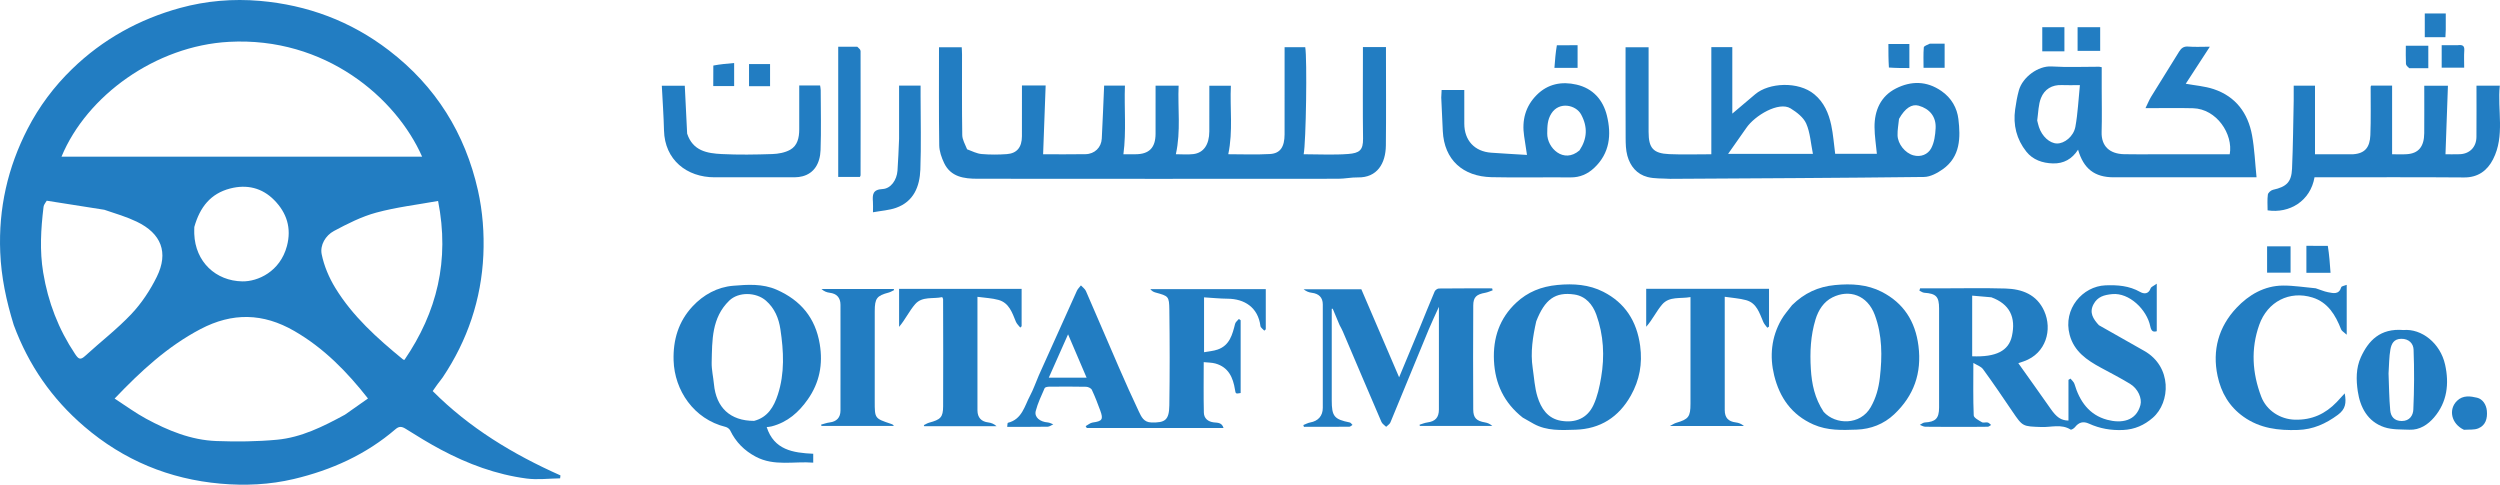 <svg width="196" height="38" viewBox="0 0 196 38" fill="none" xmlns="http://www.w3.org/2000/svg">
<path d="M1.079 25.483C0.492 23.588 0.097 21.727 0.017 19.768C-0.123 16.333 0.606 13.129 2.164 10.101C3.063 8.353 4.237 6.784 5.648 5.415C8.051 3.082 10.911 1.504 14.125 0.622C16.16 0.064 18.273 -0.114 20.374 0.069C24.106 0.394 27.494 1.652 30.495 3.952C34.169 6.768 36.466 10.463 37.471 14.926C37.841 16.568 37.971 18.312 37.895 19.995C37.738 23.461 36.656 26.678 34.713 29.579C34.592 29.761 34.445 29.926 34.315 30.103C34.187 30.277 34.065 30.457 33.923 30.659C36.796 33.547 40.227 35.62 43.94 37.272C43.931 37.349 43.922 37.425 43.913 37.502C43.036 37.514 42.145 37.63 41.285 37.517C38.906 37.205 36.68 36.377 34.569 35.252C33.627 34.75 32.714 34.19 31.809 33.621C31.505 33.43 31.291 33.405 31.013 33.644C28.694 35.636 25.999 36.85 23.041 37.553C21.139 38.005 19.203 38.088 17.291 37.919C13.275 37.565 9.693 36.087 6.601 33.434C4.075 31.266 2.249 28.643 1.079 25.483ZM22.148 12.282C25.785 12.282 29.423 12.282 33.093 12.282C31.06 7.669 25.497 2.869 17.946 3.281C12.206 3.594 6.802 7.5 4.822 12.282C10.56 12.282 16.286 12.282 22.148 12.282ZM27.043 32.512C27.629 32.1 28.215 31.687 28.85 31.241C27.198 29.137 25.382 27.28 23.065 25.945C20.628 24.54 18.224 24.484 15.716 25.802C13.135 27.159 11.049 29.087 8.986 31.248C9.835 31.797 10.612 32.372 11.454 32.827C13.174 33.757 14.983 34.505 16.962 34.577C18.544 34.636 20.141 34.622 21.716 34.475C23.607 34.298 25.303 33.459 27.043 32.512ZM8.178 16.446C6.669 16.208 5.159 15.97 3.664 15.735C3.574 15.877 3.511 15.964 3.462 16.059C3.432 16.116 3.418 16.185 3.41 16.25C3.207 17.954 3.102 19.645 3.386 21.366C3.768 23.686 4.583 25.803 5.886 27.754C6.154 28.154 6.296 28.252 6.677 27.903C7.883 26.798 9.192 25.795 10.31 24.609C11.106 23.764 11.777 22.747 12.293 21.702C13.231 19.8 12.649 18.305 10.721 17.38C9.942 17.006 9.104 16.755 8.178 16.446ZM31.614 28.193C31.648 28.198 31.705 28.22 31.713 28.208C34.261 24.479 35.263 20.417 34.346 15.755C32.713 16.05 31.077 16.241 29.505 16.667C28.35 16.979 27.247 17.54 26.183 18.108C25.519 18.463 25.076 19.219 25.22 19.934C25.406 20.85 25.797 21.769 26.288 22.572C27.642 24.786 29.551 26.504 31.614 28.193ZM15.234 17.795C15.232 17.974 15.223 18.153 15.23 18.331C15.309 20.53 16.916 22.028 19.004 22.06C20.206 22.078 21.959 21.303 22.494 19.293C22.871 17.879 22.477 16.681 21.5 15.689C20.552 14.725 19.354 14.436 18.034 14.781C16.52 15.177 15.676 16.225 15.234 17.795Z" fill="#227DC2"/>
<path d="M179.581 20.474C179.581 20.056 179.581 19.704 179.581 19.311C178.957 19.311 178.369 19.311 177.74 19.311C177.74 19.984 177.74 20.661 177.74 21.379C178.325 21.379 178.913 21.379 179.581 21.379C179.581 21.101 179.581 20.82 179.581 20.474Z" fill="#227DC2"/>
<path d="M182.501 19.278C181.908 19.271 181.38 19.271 180.821 19.271C180.821 20.003 180.821 20.679 180.821 21.388C181.434 21.388 182.021 21.388 182.714 21.388C182.663 20.666 182.614 19.975 182.501 19.278Z" fill="#227DC2"/>
<path d="M164.551 25.494C165.758 26.181 166.927 26.845 168.1 27.505C170.298 28.742 170.173 31.544 168.776 32.756C168.113 33.331 167.363 33.668 166.457 33.711C165.515 33.755 164.628 33.602 163.782 33.216C163.314 33.002 162.979 33.109 162.674 33.493C162.597 33.59 162.391 33.714 162.336 33.679C161.605 33.219 160.809 33.507 160.05 33.479C158.581 33.426 158.587 33.459 157.777 32.265C157.022 31.15 156.267 30.035 155.473 28.948C155.31 28.724 154.979 28.622 154.711 28.454C154.711 29.911 154.685 31.241 154.74 32.566C154.748 32.757 155.136 32.957 155.378 33.1C155.494 33.169 155.688 33.089 155.836 33.123C155.935 33.145 156.015 33.249 156.103 33.317C156.016 33.365 155.93 33.455 155.842 33.457C155.181 33.469 154.52 33.464 153.859 33.464C152.887 33.464 151.915 33.47 150.943 33.457C150.799 33.455 150.657 33.361 150.514 33.309C150.644 33.244 150.771 33.129 150.904 33.122C151.75 33.074 152.022 32.807 152.024 31.949C152.027 29.363 152.026 26.776 152.024 24.19C152.024 23.25 151.795 23.018 150.856 22.951C150.727 22.941 150.605 22.842 150.48 22.785C150.499 22.726 150.518 22.666 150.537 22.607C151.038 22.607 151.54 22.607 152.041 22.607C153.771 22.607 155.503 22.569 157.232 22.62C158.53 22.658 159.681 23.087 160.264 24.381C160.922 25.84 160.411 27.709 158.682 28.322C158.54 28.372 158.396 28.419 158.236 28.474C159.088 29.675 159.939 30.859 160.774 32.054C161.23 32.707 161.582 32.964 162.168 32.972C162.168 31.91 162.168 30.846 162.168 29.782C162.221 29.749 162.273 29.715 162.326 29.682C162.432 29.821 162.591 29.944 162.637 30.101C163.041 31.458 163.786 32.533 165.206 32.912C166.308 33.205 167.468 33.03 167.809 31.759C167.949 31.239 167.627 30.475 166.993 30.091C166.248 29.64 165.472 29.239 164.705 28.825C163.609 28.233 162.609 27.552 162.262 26.254C161.716 24.209 163.292 22.442 165.063 22.371C166.013 22.333 166.927 22.401 167.785 22.887C168.091 23.061 168.445 23.068 168.611 22.604C168.653 22.486 168.843 22.422 169.09 22.241C169.09 23.574 169.09 24.746 169.09 25.968C168.834 26.038 168.667 26.002 168.582 25.585C168.311 24.263 166.926 22.931 165.601 23.058C164.964 23.119 164.448 23.259 164.131 23.857C163.783 24.513 164.101 25 164.551 25.494ZM156.12 23.308C155.63 23.265 155.14 23.223 154.619 23.178C154.619 24.803 154.619 26.369 154.619 27.933C156.488 28.009 157.473 27.508 157.731 26.364C158.067 24.869 157.553 23.831 156.12 23.308Z" fill="#227DC2"/>
<path d="M81.448 29.418C82.457 27.185 83.438 24.99 84.428 22.799C84.499 22.642 84.637 22.516 84.744 22.376C84.878 22.522 85.062 22.646 85.137 22.818C86.008 24.811 86.856 26.815 87.724 28.809C88.231 29.973 88.748 31.132 89.292 32.278C89.482 32.676 89.672 33.104 90.256 33.121C91.349 33.153 91.659 32.934 91.676 31.773C91.712 29.284 91.709 26.793 91.677 24.303C91.662 23.212 91.612 23.214 90.574 22.928C90.436 22.89 90.308 22.818 90.186 22.67C93.191 22.67 96.196 22.67 99.237 22.67C99.237 23.699 99.237 24.758 99.237 25.817C99.2 25.853 99.162 25.888 99.124 25.924C99.018 25.803 98.835 25.692 98.818 25.559C98.629 24.082 97.546 23.427 96.247 23.419C95.64 23.415 95.032 23.351 94.397 23.312C94.397 24.769 94.397 26.182 94.397 27.614C94.767 27.545 95.13 27.521 95.462 27.405C96.409 27.077 96.619 26.231 96.832 25.386C96.867 25.244 97.027 25.133 97.129 25.007C97.175 25.041 97.221 25.075 97.267 25.108C97.267 27.01 97.267 28.912 97.267 30.813C96.88 30.882 96.875 30.883 96.823 30.549C96.672 29.597 96.316 28.791 95.295 28.501C95.01 28.42 94.699 28.428 94.372 28.392C94.372 29.712 94.351 31.034 94.383 32.355C94.394 32.798 94.705 33.062 95.164 33.115C95.457 33.148 95.796 33.116 95.926 33.556C92.311 33.556 88.757 33.556 85.204 33.556C85.174 33.507 85.145 33.458 85.116 33.409C85.299 33.31 85.473 33.151 85.666 33.125C86.411 33.022 86.518 32.888 86.261 32.188C86.06 31.638 85.849 31.089 85.6 30.56C85.541 30.435 85.309 30.326 85.155 30.323C84.183 30.301 83.21 30.308 82.238 30.317C82.121 30.318 81.933 30.356 81.9 30.43C81.645 31.018 81.361 31.604 81.202 32.221C81.077 32.709 81.53 33.073 82.145 33.119C82.292 33.13 82.433 33.216 82.577 33.267C82.43 33.332 82.283 33.453 82.134 33.455C81.087 33.471 80.04 33.464 78.964 33.464C78.986 33.322 78.982 33.157 79.017 33.148C80.132 32.874 80.321 31.838 80.757 31.021C81.023 30.523 81.204 29.979 81.448 29.418ZM83.808 29.611C84.247 29.611 84.685 29.611 85.19 29.611C84.701 28.468 84.246 27.404 83.736 26.211C83.204 27.407 82.724 28.487 82.224 29.611C82.763 29.611 83.228 29.611 83.808 29.611Z" fill="#227DC2"/>
<path d="M105.023 25.486C104.828 25.033 104.657 24.619 104.486 24.205C104.46 24.207 104.434 24.208 104.409 24.209C104.409 25.006 104.409 25.803 104.409 26.601C104.409 28.195 104.408 29.79 104.409 31.384C104.409 32.645 104.599 32.874 105.824 33.122C105.905 33.138 105.966 33.248 106.036 33.314C105.951 33.364 105.865 33.457 105.779 33.457C104.596 33.467 103.412 33.464 102.228 33.464C102.212 33.417 102.197 33.37 102.181 33.324C102.362 33.254 102.538 33.153 102.726 33.12C103.338 33.012 103.706 32.608 103.707 31.981C103.71 29.278 103.71 26.575 103.707 23.872C103.707 23.323 103.403 23.021 102.839 22.953C102.621 22.927 102.409 22.846 102.203 22.678C103.689 22.678 105.175 22.678 106.729 22.678C107.681 24.897 108.663 27.184 109.691 29.58C110.256 28.223 110.777 26.981 111.291 25.736C111.687 24.775 112.068 23.808 112.476 22.852C112.522 22.743 112.694 22.62 112.809 22.619C114.201 22.603 115.592 22.608 116.984 22.608C116.997 22.66 117.009 22.711 117.022 22.762C116.83 22.827 116.643 22.918 116.446 22.953C115.76 23.075 115.507 23.288 115.503 23.942C115.487 26.665 115.488 29.387 115.502 32.109C115.505 32.772 115.761 33.005 116.426 33.118C116.624 33.152 116.816 33.232 116.999 33.395C115.105 33.395 113.211 33.395 111.317 33.395C111.309 33.363 111.301 33.331 111.293 33.298C111.497 33.237 111.697 33.147 111.906 33.12C112.523 33.039 112.809 32.741 112.81 32.104C112.814 29.479 112.811 26.854 112.811 24.053C112.5 24.744 112.24 25.281 112.012 25.832C111.008 28.259 110.016 30.692 109.008 33.118C108.951 33.255 108.788 33.348 108.674 33.462C108.549 33.335 108.371 33.231 108.305 33.078C107.287 30.717 106.284 28.349 105.276 25.983C105.209 25.826 105.124 25.677 105.023 25.486Z" fill="#227DC2"/>
<path d="M60.493 33.428C60.34 33.464 60.225 33.472 60.108 33.482C60.687 35.273 62.163 35.502 63.757 35.575C63.757 35.792 63.757 35.996 63.757 36.272C62.252 36.149 60.7 36.576 59.247 35.803C58.358 35.33 57.688 34.662 57.25 33.752C57.19 33.628 57.03 33.505 56.894 33.472C54.378 32.857 52.88 30.586 52.81 28.261C52.761 26.631 53.2 25.195 54.3 24.016C55.147 23.108 56.246 22.504 57.483 22.403C58.616 22.31 59.783 22.227 60.892 22.715C62.775 23.544 63.927 24.918 64.268 26.975C64.531 28.557 64.251 30.003 63.332 31.311C62.63 32.31 61.758 33.099 60.493 33.428ZM59.12 32.997C60.195 32.721 60.677 31.879 60.984 30.935C61.532 29.254 61.441 27.525 61.183 25.811C61.055 24.963 60.744 24.177 60.049 23.57C59.282 22.9 57.9 22.862 57.171 23.571C55.783 24.919 55.837 26.686 55.795 28.411C55.781 28.978 55.92 29.547 55.973 30.116C56.145 31.953 57.244 32.997 59.12 32.997Z" fill="#227DC2"/>
<path d="M140.499 23.922C141.458 22.982 142.539 22.476 143.865 22.348C145.152 22.224 146.39 22.297 147.526 22.878C149.234 23.751 150.161 25.183 150.407 27.116C150.679 29.254 150.047 31.025 148.505 32.481C147.689 33.251 146.669 33.644 145.564 33.683C144.423 33.723 143.286 33.772 142.173 33.281C140.451 32.521 139.518 31.152 139.096 29.436C138.729 27.941 138.869 26.431 139.662 25.055C139.888 24.662 140.198 24.318 140.499 23.922ZM142.975 32.291C143.911 33.321 145.849 33.349 146.665 31.922C147.077 31.202 147.284 30.446 147.38 29.617C147.574 27.939 147.575 26.278 146.983 24.688C146.404 23.134 144.982 22.656 143.663 23.315C142.98 23.657 142.562 24.305 142.337 25.043C141.951 26.313 141.889 27.605 141.97 28.93C142.043 30.114 142.27 31.22 142.975 32.291Z" fill="#227DC2"/>
<path d="M119.38 32.738C117.915 31.58 117.214 30.086 117.127 28.278C117.042 26.504 117.56 24.958 118.871 23.732C119.773 22.889 120.838 22.463 122.096 22.342C123.368 22.22 124.582 22.307 125.7 22.877C127.409 23.748 128.327 25.183 128.588 27.112C128.778 28.522 128.539 29.799 127.861 31.008C126.912 32.7 125.464 33.633 123.509 33.691C122.401 33.724 121.278 33.794 120.25 33.232C119.97 33.079 119.691 32.923 119.38 32.738ZM120.442 25.188C120.171 26.399 119.976 27.616 120.164 28.861C120.277 29.611 120.315 30.384 120.537 31.101C120.819 32.011 121.331 32.813 122.388 32.99C123.512 33.178 124.441 32.798 124.928 31.756C125.241 31.087 125.402 30.33 125.528 29.594C125.813 27.93 125.727 26.269 125.153 24.672C124.868 23.879 124.316 23.22 123.438 23.09C121.932 22.868 121.118 23.463 120.442 25.188Z" fill="#227DC2"/>
<path d="M181.552 22.602C181.904 22.711 182.201 22.851 182.513 22.909C182.917 22.984 183.372 23.122 183.554 22.517C183.58 22.431 183.804 22.405 183.982 22.332C183.982 23.625 183.982 24.827 183.982 26.241C183.769 26.044 183.594 25.957 183.542 25.822C183.107 24.7 182.505 23.699 181.294 23.323C179.508 22.77 177.774 23.631 177.123 25.471C176.456 27.356 176.577 29.248 177.279 31.094C177.697 32.192 178.782 32.879 179.937 32.904C181.269 32.933 182.308 32.446 183.198 31.523C183.395 31.319 183.582 31.106 183.826 30.84C183.966 31.594 183.892 32.08 183.286 32.525C182.334 33.225 181.352 33.67 180.155 33.709C178.629 33.76 177.19 33.591 175.897 32.677C174.772 31.881 174.137 30.782 173.859 29.481C173.427 27.459 173.941 25.621 175.339 24.138C176.296 23.122 177.521 22.396 178.994 22.388C179.83 22.384 180.666 22.523 181.552 22.602Z" fill="#227DC2"/>
<path d="M132.535 25.059C132.535 24.459 132.535 23.917 132.535 23.291C131.744 23.436 130.882 23.211 130.316 23.867C129.856 24.401 129.552 25.07 129.062 25.618C129.062 24.636 129.062 23.654 129.062 22.64C132.27 22.64 135.466 22.64 138.691 22.64C138.691 23.637 138.691 24.621 138.691 25.605C138.647 25.635 138.602 25.666 138.558 25.696C138.453 25.55 138.32 25.416 138.248 25.254C137.94 24.561 137.745 23.763 136.891 23.531C136.37 23.389 135.819 23.358 135.219 23.267C135.219 23.561 135.219 23.77 135.219 23.979C135.219 26.702 135.218 29.425 135.22 32.148C135.22 32.753 135.5 33.047 136.096 33.119C136.312 33.145 136.522 33.225 136.722 33.397C134.831 33.397 132.94 33.397 130.92 33.397C131.147 33.281 131.271 33.191 131.41 33.151C132.382 32.868 132.533 32.675 132.534 31.653C132.536 29.474 132.535 27.296 132.535 25.059Z" fill="#227DC2"/>
<path d="M76.632 30.895C76.632 31.361 76.63 31.77 76.633 32.178C76.636 32.738 76.936 33.054 77.48 33.119C77.707 33.146 77.928 33.23 78.128 33.412C76.237 33.412 74.347 33.412 72.457 33.412C72.448 33.384 72.439 33.357 72.43 33.33C72.569 33.264 72.703 33.176 72.849 33.136C73.74 32.897 73.936 32.716 73.941 31.856C73.957 29.055 73.944 26.255 73.939 23.454C73.939 23.419 73.911 23.385 73.87 23.293C73.161 23.455 72.302 23.209 71.749 23.846C71.282 24.383 70.973 25.056 70.489 25.626C70.489 24.648 70.489 23.67 70.489 22.649C73.663 22.649 76.859 22.649 80.095 22.649C80.095 23.615 80.095 24.596 80.095 25.578C80.059 25.613 80.024 25.648 79.989 25.682C79.873 25.532 79.719 25.397 79.648 25.227C79.355 24.52 79.122 23.748 78.28 23.513C77.774 23.372 77.233 23.354 76.632 23.271C76.632 25.831 76.632 28.334 76.632 30.895Z" fill="#227DC2"/>
<path d="M188.427 25.875C189.85 25.749 191.321 26.899 191.695 28.585C192.027 30.085 191.86 31.525 190.832 32.726C190.352 33.286 189.709 33.721 188.904 33.69C188.239 33.664 187.536 33.698 186.922 33.491C185.617 33.051 185.033 31.927 184.848 30.666C184.72 29.791 184.701 28.86 185.093 28.003C185.682 26.714 186.603 25.72 188.427 25.875ZM187.262 29.278C187.301 30.241 187.305 31.207 187.393 32.166C187.437 32.645 187.699 33.003 188.295 33.007C188.929 33.011 189.185 32.548 189.205 32.116C189.276 30.547 189.285 28.973 189.224 27.404C189.206 26.947 188.872 26.552 188.252 26.562C187.658 26.572 187.485 26.976 187.408 27.396C187.302 27.976 187.31 28.577 187.262 29.278Z" fill="#227DC2"/>
<path d="M65.895 26.343C65.895 25.487 65.897 24.689 65.894 23.891C65.892 23.332 65.592 23.017 65.045 22.952C64.82 22.925 64.602 22.841 64.4 22.658C66.29 22.658 68.181 22.658 70.071 22.658C70.08 22.687 70.088 22.715 70.097 22.743C69.956 22.809 69.822 22.897 69.674 22.936C68.744 23.183 68.581 23.387 68.58 24.394C68.577 26.749 68.579 29.103 68.579 31.457C68.579 32.803 68.579 32.803 69.826 33.221C69.91 33.249 70 33.262 70.08 33.392C68.187 33.392 66.294 33.392 64.401 33.392C64.393 33.358 64.384 33.324 64.376 33.29C64.599 33.231 64.818 33.146 65.045 33.119C65.592 33.053 65.894 32.739 65.894 32.18C65.896 30.253 65.895 28.327 65.895 26.343Z" fill="#227DC2"/>
<path d="M193.176 33.696C192.182 33.233 191.938 32.107 192.626 31.429C193.098 30.962 193.697 31.06 194.207 31.182C194.628 31.282 194.927 31.713 194.971 32.21C195.024 32.803 194.88 33.346 194.294 33.586C193.976 33.717 193.584 33.666 193.176 33.696Z" fill="#227DC2"/>
<path d="M75.821 11.705C76.223 11.856 76.584 12.044 76.959 12.076C77.616 12.132 78.284 12.131 78.943 12.082C79.73 12.024 80.114 11.541 80.119 10.688C80.126 9.369 80.121 8.05 80.121 6.702C80.725 6.702 81.28 6.702 81.979 6.702C81.913 8.488 81.847 10.28 81.78 12.093C82.784 12.093 83.947 12.11 85.109 12.087C85.82 12.074 86.342 11.563 86.379 10.869C86.452 9.497 86.502 8.125 86.564 6.712C87.061 6.712 87.59 6.712 88.195 6.712C88.127 8.497 88.314 10.286 88.075 12.093C88.341 12.093 88.681 12.094 89.022 12.093C90.09 12.092 90.593 11.584 90.596 10.491C90.6 9.248 90.597 8.004 90.597 6.717C91.185 6.717 91.754 6.717 92.404 6.717C92.325 8.481 92.592 10.268 92.187 12.091C92.645 12.091 93.106 12.135 93.556 12.081C94.362 11.984 94.802 11.344 94.81 10.317C94.818 9.134 94.812 7.95 94.812 6.72C95.353 6.72 95.883 6.72 96.501 6.72C96.415 8.475 96.682 10.26 96.296 12.091C97.378 12.091 98.476 12.138 99.568 12.075C100.374 12.029 100.708 11.516 100.711 10.532C100.716 8.465 100.712 6.398 100.712 4.331C100.712 4.133 100.712 3.935 100.712 3.7C101.273 3.7 101.802 3.7 102.331 3.7C102.488 4.606 102.395 11.142 102.207 12.093C103.375 12.093 104.543 12.16 105.698 12.072C106.58 12.005 106.875 11.775 106.863 10.872C106.834 8.685 106.853 6.498 106.853 4.31C106.853 4.114 106.853 3.918 106.853 3.692C107.454 3.692 108.009 3.692 108.66 3.692C108.66 3.864 108.66 4.054 108.66 4.243C108.66 6.631 108.679 9.02 108.652 11.407C108.637 12.804 107.976 13.939 106.455 13.909C105.943 13.899 105.43 14.015 104.917 14.015C95.488 14.022 86.058 14.025 76.629 14.014C75.582 14.013 74.539 13.878 74.017 12.777C73.814 12.348 73.642 11.855 73.636 11.389C73.599 8.842 73.618 6.295 73.618 3.705C74.209 3.705 74.778 3.705 75.4 3.705C75.408 3.883 75.423 4.076 75.423 4.269C75.425 6.376 75.407 8.483 75.441 10.59C75.446 10.952 75.665 11.311 75.821 11.705Z" fill="#227DC2"/>
<path d="M130.943 14.021C130.311 13.98 129.717 14.02 129.17 13.879C128.329 13.663 127.807 13.026 127.584 12.206C127.461 11.756 127.452 11.266 127.45 10.794C127.437 8.446 127.444 6.099 127.444 3.707C128.031 3.707 128.601 3.707 129.25 3.707C129.25 3.882 129.25 4.074 129.25 4.266C129.25 6.293 129.25 8.32 129.25 10.348C129.25 11.606 129.611 12.03 130.867 12.084C131.946 12.131 133.029 12.094 134.168 12.094C134.168 9.287 134.168 6.509 134.168 3.697C134.755 3.697 135.284 3.697 135.813 3.697C135.813 5.476 135.813 7.241 135.813 8.908C136.371 8.436 136.991 7.911 137.61 7.387C138.688 6.475 140.992 6.357 142.239 7.39C143.005 8.024 143.369 8.878 143.568 9.802C143.724 10.53 143.775 11.281 143.878 12.059C144.969 12.059 146.085 12.059 147.147 12.059C147.084 11.38 146.968 10.675 146.963 9.969C146.952 8.659 147.45 7.539 148.639 6.937C149.819 6.339 151.038 6.325 152.209 7.136C153.002 7.685 153.435 8.472 153.538 9.333C153.713 10.785 153.699 12.284 152.317 13.265C151.89 13.569 151.34 13.868 150.842 13.874C144.229 13.954 137.616 13.981 130.943 14.021ZM136.901 10.044C136.449 10.688 135.997 11.332 135.483 12.064C137.776 12.064 139.872 12.064 142.133 12.064C141.963 11.227 141.92 10.401 141.609 9.691C141.396 9.204 140.864 8.796 140.384 8.499C139.464 7.93 137.569 9.055 136.901 10.044ZM148.883 9.319C148.841 9.75 148.756 10.182 148.768 10.611C148.787 11.286 149.356 11.999 150.01 12.178C150.591 12.338 151.145 12.108 151.403 11.629C151.649 11.172 151.725 10.59 151.753 10.056C151.801 9.151 151.288 8.527 150.423 8.284C149.892 8.136 149.364 8.466 148.883 9.319Z" fill="#227DC2"/>
<path d="M169.109 12.094C171.052 12.094 172.934 12.094 174.81 12.094C175.097 10.516 173.782 8.535 171.935 8.486C170.734 8.454 169.531 8.48 168.206 8.48C168.376 8.133 168.492 7.841 168.653 7.577C169.378 6.394 170.114 5.217 170.848 4.039C171.01 3.78 171.201 3.621 171.555 3.651C172.072 3.694 172.596 3.662 173.252 3.662C172.586 4.686 171.964 5.642 171.363 6.566C172.088 6.7 172.855 6.753 173.56 6.99C175.28 7.567 176.241 8.863 176.56 10.603C176.754 11.663 176.795 12.752 176.913 13.9C176.554 13.9 176.34 13.9 176.125 13.9C172.655 13.9 169.186 13.9 165.716 13.9C164.223 13.9 163.355 13.239 162.92 11.734C162.451 12.468 161.793 12.836 160.949 12.812C160.133 12.789 159.378 12.535 158.862 11.884C158.098 10.922 157.816 9.797 157.988 8.576C158.059 8.074 158.144 7.571 158.28 7.084C158.564 6.06 159.782 5.145 160.846 5.21C162.085 5.287 163.332 5.23 164.576 5.232C164.614 5.232 164.653 5.245 164.774 5.268C164.774 5.824 164.774 6.396 164.774 6.969C164.774 8.093 164.801 9.217 164.767 10.339C164.732 11.457 165.39 12.06 166.522 12.089C167.364 12.111 168.207 12.094 169.109 12.094ZM159.717 9.451C159.762 9.62 159.798 9.792 159.852 9.958C160.093 10.692 160.691 11.236 161.265 11.249C161.843 11.263 162.57 10.704 162.711 9.934C162.902 8.88 162.949 7.8 163.064 6.673C162.488 6.673 162.071 6.689 161.656 6.67C160.871 6.634 160.288 6.997 160.013 7.684C159.809 8.195 159.808 8.788 159.717 9.451Z" fill="#227DC2"/>
<path d="M184.476 12.094C185.427 12.035 185.797 11.537 185.836 10.592C185.887 9.33 185.854 8.065 185.859 6.801C185.859 6.783 185.873 6.766 185.897 6.711C186.449 6.711 187.018 6.711 187.541 6.711C187.541 8.495 187.541 10.273 187.541 12.093C187.867 12.093 188.288 12.117 188.705 12.088C189.618 12.025 190.053 11.492 190.06 10.436C190.069 9.213 190.062 7.989 190.062 6.719C190.645 6.719 191.215 6.719 191.918 6.719C191.855 8.494 191.791 10.285 191.726 12.094C191.994 12.094 192.415 12.105 192.836 12.091C193.622 12.065 194.147 11.533 194.153 10.733C194.165 9.41 194.156 8.086 194.156 6.718C194.743 6.718 195.312 6.718 195.985 6.718C195.783 8.637 196.404 10.639 195.453 12.494C195.002 13.374 194.279 13.92 193.182 13.912C189.491 13.882 185.799 13.9 182.108 13.9C181.889 13.9 181.67 13.9 181.458 13.9C181.136 15.765 179.493 16.75 177.78 16.492C177.78 16.085 177.744 15.664 177.8 15.255C177.819 15.11 178.045 14.914 178.207 14.879C179.255 14.646 179.65 14.284 179.696 13.226C179.774 11.45 179.788 9.672 179.826 7.896C179.834 7.516 179.827 7.136 179.827 6.715C180.38 6.715 180.909 6.715 181.496 6.715C181.496 8.48 181.496 10.254 181.496 12.094C182.509 12.094 183.465 12.094 184.476 12.094Z" fill="#227DC2"/>
<path d="M112.994 7.653C113.004 7.42 113.013 7.245 113.023 7.055C113.617 7.055 114.172 7.055 114.8 7.055C114.8 7.943 114.799 8.818 114.801 9.694C114.802 11.009 115.603 11.878 116.913 11.972C117.842 12.039 118.773 12.088 119.715 12.146C119.63 11.587 119.561 11.127 119.491 10.666C119.305 9.433 119.59 8.335 120.482 7.442C121.354 6.569 122.443 6.368 123.597 6.633C124.883 6.927 125.677 7.825 125.981 9.06C126.35 10.565 126.207 12.013 124.989 13.159C124.474 13.643 123.871 13.915 123.133 13.908C121.067 13.888 118.999 13.938 116.933 13.891C114.704 13.839 113.225 12.544 113.115 10.274C113.073 9.42 113.034 8.566 112.994 7.653ZM123.832 11.791C124.441 10.878 124.487 9.95 123.96 8.975C123.552 8.22 122.245 7.938 121.635 8.886C121.303 9.403 121.311 9.917 121.303 10.462C121.286 11.598 122.591 12.861 123.832 11.791Z" fill="#227DC2"/>
<path d="M53.872 10.476C54.319 11.837 55.448 12.021 56.58 12.078C57.899 12.144 59.226 12.122 60.548 12.078C61.022 12.063 61.542 11.968 61.949 11.742C62.528 11.42 62.659 10.786 62.66 10.147C62.661 9.009 62.66 7.871 62.66 6.703C63.222 6.703 63.736 6.703 64.296 6.703C64.311 6.813 64.343 6.943 64.344 7.074C64.347 8.638 64.388 10.204 64.332 11.766C64.293 12.826 63.817 13.587 62.916 13.821C62.728 13.87 62.53 13.896 62.336 13.897C60.231 13.902 58.126 13.9 56.021 13.9C53.848 13.9 52.114 12.538 52.058 10.227C52.03 9.073 51.947 7.921 51.886 6.719C52.526 6.719 53.095 6.719 53.687 6.719C53.747 7.939 53.808 9.183 53.872 10.476Z" fill="#227DC2"/>
<path d="M70.488 10.889C70.488 9.469 70.488 8.11 70.488 6.712C71.046 6.712 71.575 6.712 72.174 6.712C72.174 6.982 72.174 7.255 72.174 7.527C72.174 9.45 72.229 11.375 72.156 13.294C72.105 14.618 71.64 15.805 70.244 16.296C69.702 16.486 69.106 16.52 68.441 16.642C68.441 16.29 68.455 16.056 68.438 15.825C68.397 15.269 68.408 14.86 69.189 14.821C69.846 14.788 70.309 14.11 70.363 13.384C70.423 12.574 70.448 11.761 70.488 10.889Z" fill="#227DC2"/>
<path d="M67.21 3.663C67.338 3.778 67.468 3.892 67.469 4.006C67.477 7.252 67.473 10.497 67.469 13.743C67.469 13.777 67.441 13.812 67.415 13.873C66.87 13.873 66.316 13.873 65.716 13.873C65.716 10.493 65.716 7.103 65.716 3.662C66.201 3.662 66.677 3.662 67.21 3.663Z" fill="#227DC2"/>
<path d="M161.156 4.024C160.782 4.024 160.466 4.024 160.114 4.024C160.114 3.382 160.114 2.776 160.114 2.133C160.68 2.133 161.247 2.133 161.85 2.133C161.85 2.74 161.85 3.347 161.85 4.024C161.637 4.024 161.425 4.024 161.156 4.024Z" fill="#227DC2"/>
<path d="M164.654 2.828C164.654 3.242 164.654 3.597 164.654 3.988C164.052 3.988 163.485 3.988 162.883 3.988C162.883 3.381 162.883 2.774 162.883 2.132C163.451 2.132 164.018 2.132 164.654 2.132C164.654 2.346 164.654 2.558 164.654 2.828Z" fill="#227DC2"/>
<path d="M192.694 3.542C193.069 3.496 193.225 3.59 193.2 3.953C193.169 4.388 193.192 4.827 193.192 5.306C192.604 5.306 192.038 5.306 191.428 5.306C191.428 4.76 191.428 4.193 191.428 3.542C191.817 3.542 192.227 3.542 192.694 3.542Z" fill="#227DC2"/>
<path d="M188.885 5.348C188.757 5.234 188.633 5.124 188.627 5.007C188.603 4.55 188.617 4.091 188.617 3.588C189.198 3.588 189.765 3.588 190.379 3.588C190.379 4.124 190.379 4.691 190.379 5.349C189.919 5.349 189.431 5.349 188.885 5.348Z" fill="#227DC2"/>
<path d="M122.058 3.55C122.629 3.544 123.142 3.544 123.683 3.544C123.683 4.159 123.683 4.726 123.683 5.321C123.094 5.321 122.527 5.321 121.867 5.321C121.913 4.713 121.957 4.134 122.058 3.55Z" fill="#227DC2"/>
<path d="M151.303 3.422C151.715 3.422 152.071 3.422 152.459 3.422C152.459 4.069 152.459 4.675 152.459 5.316C151.925 5.316 151.398 5.316 150.806 5.316C150.806 4.777 150.782 4.243 150.826 3.715C150.835 3.607 151.099 3.519 151.303 3.422Z" fill="#227DC2"/>
<path d="M148.09 5.294C148.05 4.66 148.05 4.067 148.05 3.449C148.617 3.449 149.144 3.449 149.695 3.449C149.695 4.083 149.695 4.69 149.695 5.335C149.156 5.335 148.643 5.335 148.09 5.294Z" fill="#227DC2"/>
<path d="M191.748 2.325C191.739 2.556 191.73 2.729 191.72 2.919C191.169 2.919 190.656 2.919 190.103 2.919C190.103 2.309 190.103 1.702 190.103 1.054C190.613 1.054 191.139 1.054 191.748 1.054C191.748 1.447 191.748 1.857 191.748 2.325Z" fill="#227DC2"/>
<path d="M60.373 5.833C60.373 6.167 60.373 6.444 60.373 6.757C59.814 6.757 59.288 6.757 58.724 6.757C58.724 6.195 58.724 5.629 58.724 5.024C59.246 5.024 59.773 5.024 60.373 5.024C60.373 5.272 60.373 5.523 60.373 5.833Z" fill="#227DC2"/>
<path d="M55.925 5.139C56.456 5.037 56.981 4.991 57.557 4.941C57.557 5.565 57.557 6.132 57.557 6.747C57.065 6.747 56.538 6.747 55.919 6.747C55.919 6.253 55.919 5.725 55.925 5.139Z" fill="#227DC2"/>
</svg>
